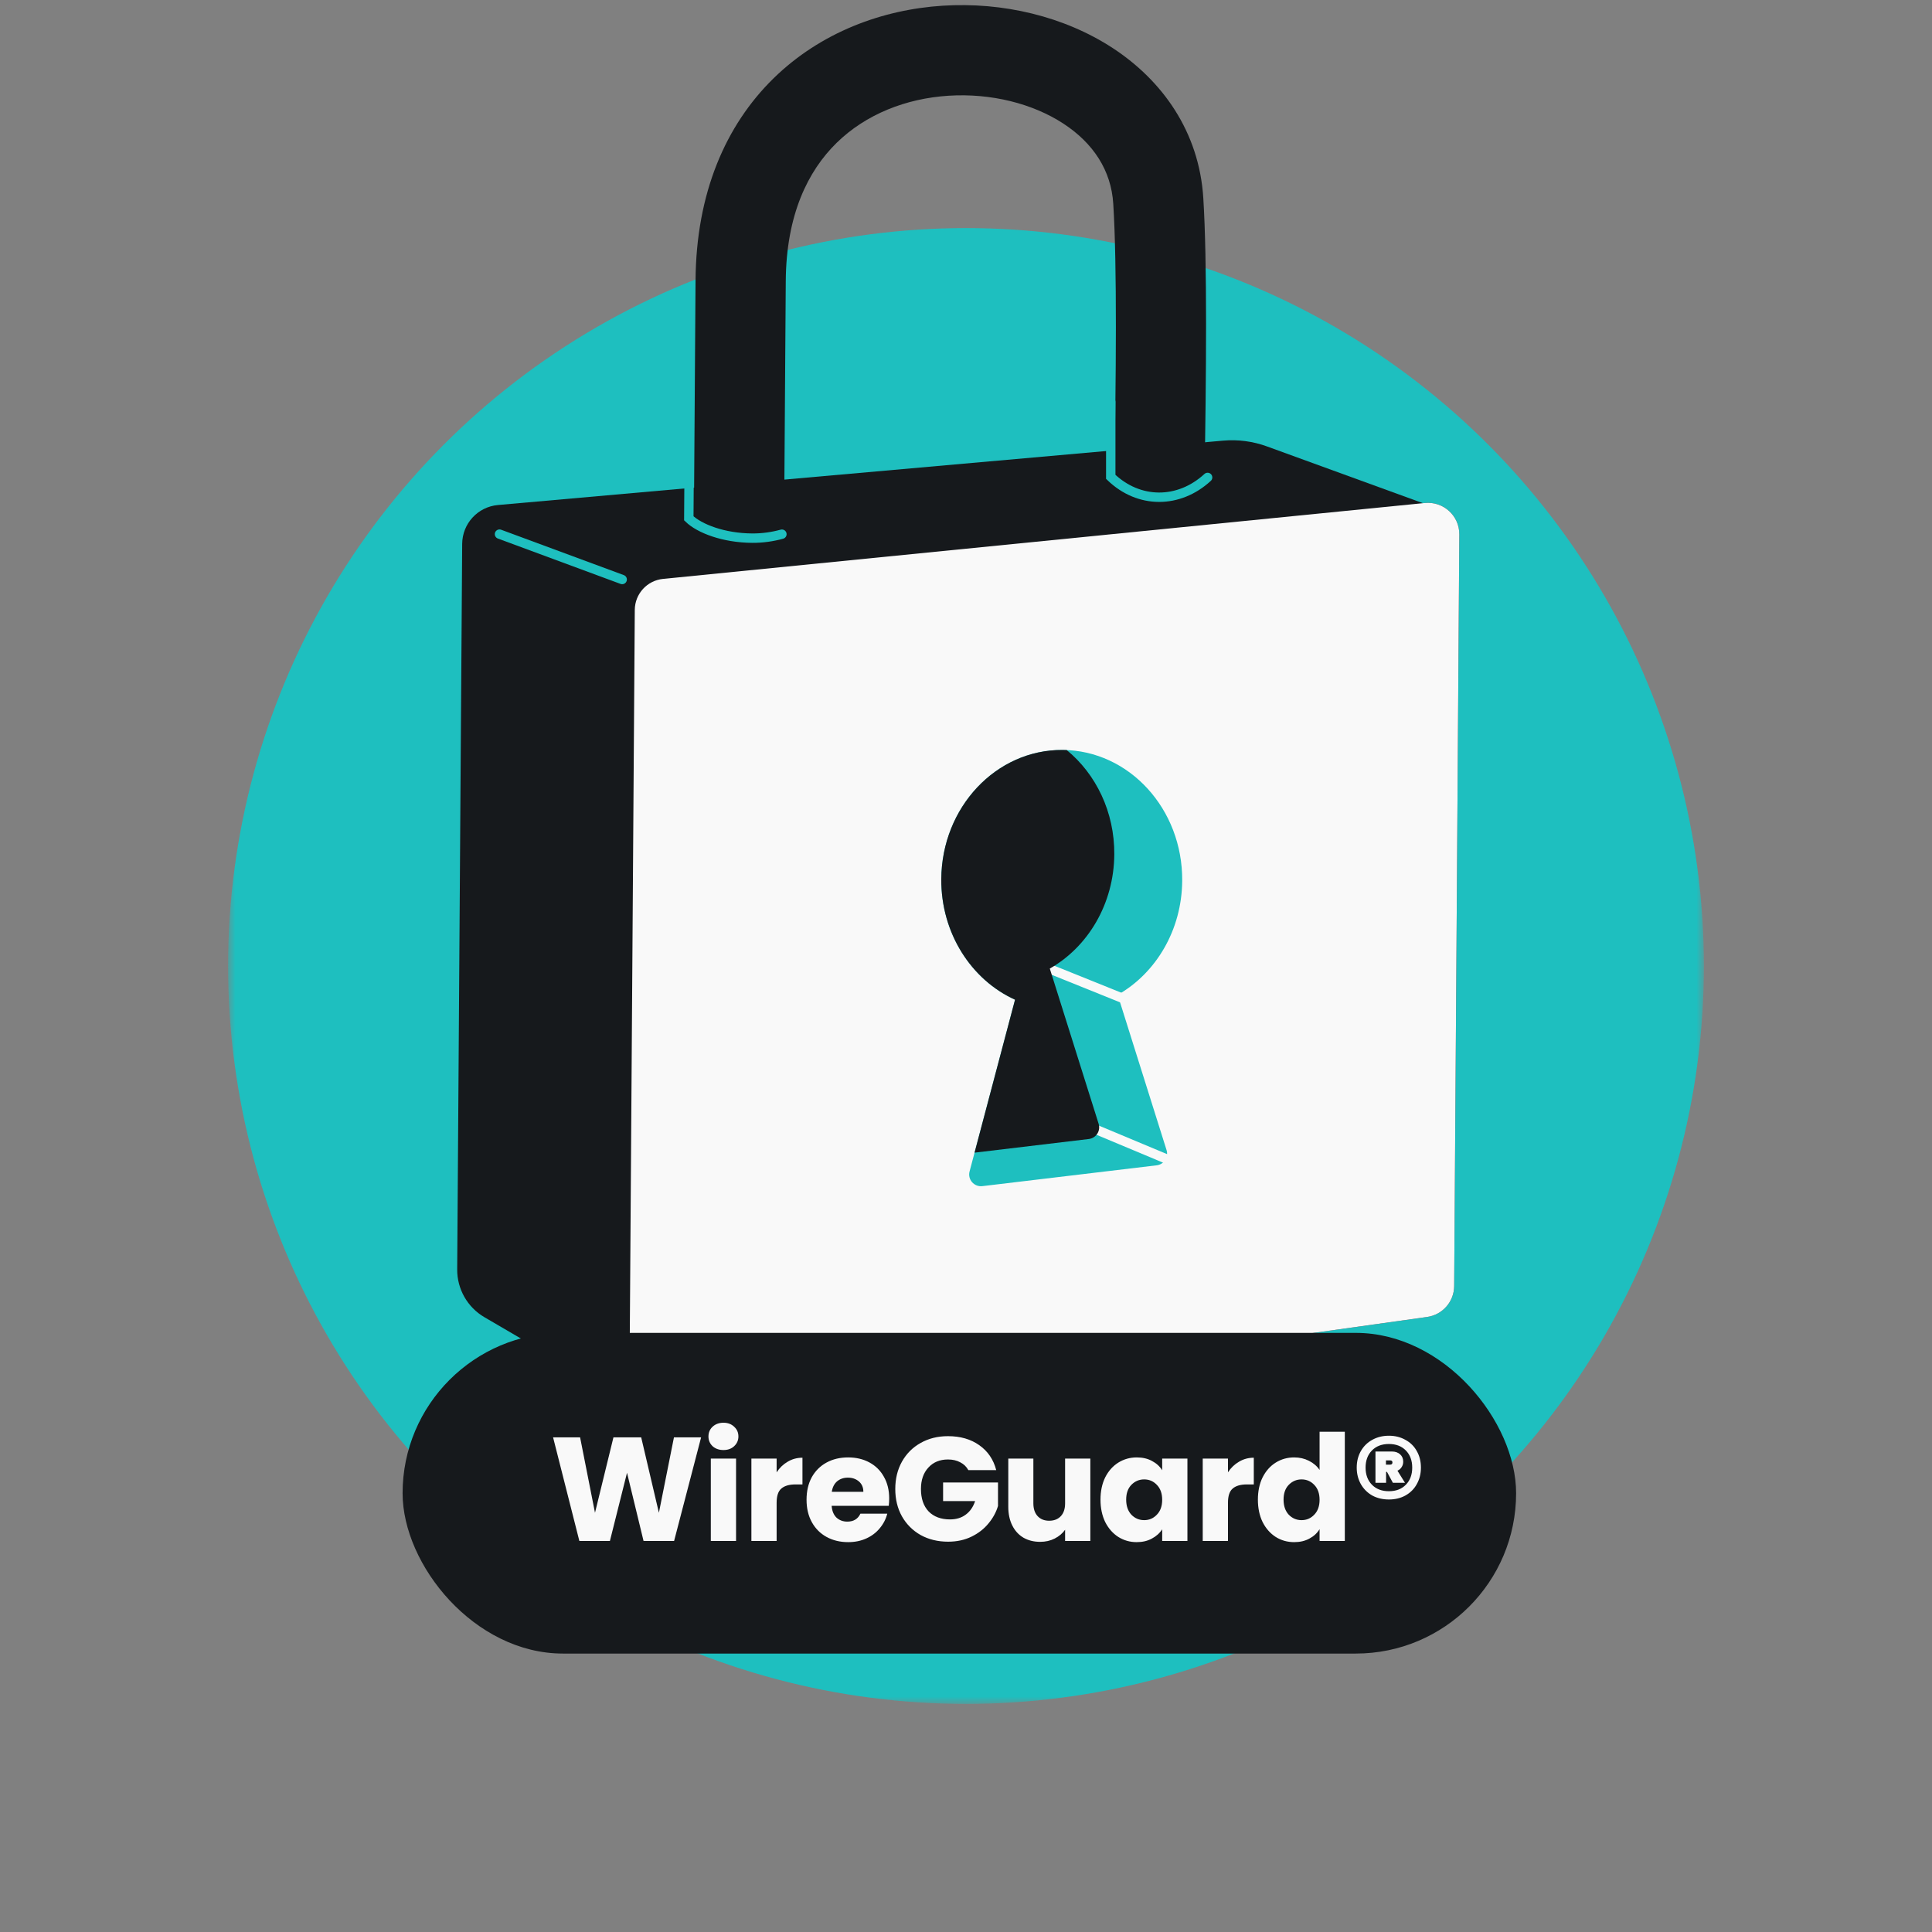 <svg width="160" height="160" viewBox="0 0 160 160" fill="none" xmlns="http://www.w3.org/2000/svg">
<rect x="0" y="0" width="160" height="160" fill="#808080" stroke="none"/>
<mask id="mask0_578_7292" style="mask-type:alpha" maskUnits="userSpaceOnUse" x="18" y="0" width="124" height="142">
<path d="M18.889 141.111V75.892V0H141.111V75.892V141.111H80H18.889Z" fill="#16191C"/>
</mask>
<g mask="url(#mask0_578_7292)">
<circle cx="80" cy="80" r="61.111" fill="#1EBFBF"/>
<path fill-rule="evenodd" clip-rule="evenodd" d="M92.152 3.981C96.233 6.649 99.308 10.886 99.653 16.405C99.981 21.645 99.903 30.967 99.742 40.363C98.68 40.861 97.277 41.203 95.817 41.194C94.411 41.184 93.206 40.895 92.266 40.488C92.43 31.152 92.516 21.987 92.195 16.872C92.023 14.108 90.537 11.852 88.063 10.235C85.533 8.582 82.078 7.701 78.548 7.928C75.038 8.154 71.712 9.454 69.284 11.832C66.909 14.159 65.111 17.791 65.074 23.272L64.932 43.841C63.905 44.277 62.608 44.567 61.262 44.558C59.727 44.548 58.433 44.205 57.461 43.738L57.602 23.221C57.652 15.996 60.091 10.378 64.055 6.494C67.967 2.663 73.082 0.792 78.068 0.472C83.033 0.153 88.127 1.35 92.152 3.981Z" fill="#16191C"/>
<path d="M118.703 108.741L118.733 41.996L104.92 36.969C103.758 36.546 102.517 36.383 101.285 36.493L41.237 41.824C39.569 41.972 38.288 43.363 38.276 45.038L37.863 105.126C37.852 106.754 38.712 108.263 40.117 109.085L54.891 117.715L118.703 108.741Z" fill="#16191C"/>
<path d="M41.366 44.234L51.526 47.992" stroke="#1EBFBF" stroke-width="0.778" stroke-linecap="round"/>
<path d="M120.428 106.509L120.855 44.26C120.866 42.715 119.535 41.502 117.999 41.656L54.911 47.942C53.589 48.073 52.579 49.181 52.57 50.51L52.124 115.328C52.114 116.914 53.514 118.14 55.084 117.92L118.19 109.065C119.466 108.885 120.419 107.798 120.428 106.509Z" fill="#16191C"/>
<path d="M120.428 106.509L120.855 44.26C120.866 42.715 119.535 41.502 117.999 41.656L54.911 47.942C53.589 48.073 52.579 49.181 52.57 50.51L52.124 115.328C52.114 116.914 53.514 118.14 55.084 117.92L118.19 109.065C119.466 108.885 120.419 107.798 120.428 106.509Z" fill="#F9F9F9"/>
<path fill-rule="evenodd" clip-rule="evenodd" d="M92.564 82.391C95.717 80.6 97.877 77.044 97.905 72.935C97.946 66.993 93.513 62.146 88.003 62.108C82.494 62.07 77.994 66.856 77.953 72.798C77.923 77.289 80.448 81.155 84.062 82.791L80.296 97.014C80.12 97.679 80.671 98.312 81.354 98.231L95.795 96.506C96.401 96.433 96.792 95.828 96.609 95.245L92.564 82.391Z" fill="#1EBFBF"/>
<path d="M89.289 92.922L97.608 96.402M85.956 79.85L94.062 83.115" stroke="#F9F9F9" stroke-width="0.778" stroke-linecap="round"/>
<path fill-rule="evenodd" clip-rule="evenodd" d="M92.281 70.757C92.252 74.866 90.092 78.422 86.94 80.213L90.984 93.067C91.168 93.65 90.776 94.255 90.17 94.328L80.708 95.458L84.061 82.791C80.448 81.154 77.923 77.289 77.953 72.798C77.994 66.856 82.494 62.07 88.003 62.108C88.117 62.109 88.23 62.112 88.342 62.117C90.756 64.096 92.305 67.234 92.281 70.757Z" fill="#16191C"/>
<path d="M100.009 39.539C97.627 41.732 94.313 41.732 91.988 39.491L91.989 33.288M57.064 40.025L57.044 42.926C57.924 43.78 59.928 44.551 62.289 44.567C63.151 44.573 63.994 44.449 64.754 44.239" stroke="#1EBFBF" stroke-width="0.778" stroke-linecap="round"/>
<rect x="33.341" y="110.383" width="92.217" height="26.558" rx="13.279" fill="#16191C"/>
<path d="M58.063 119.035L55.826 127.615H53.296L51.927 121.968L50.51 127.615H47.98L45.804 119.035H48.041L49.275 125.281L50.803 119.035H53.101L54.567 125.281L55.814 119.035H58.063ZM59.918 120.086C59.551 120.086 59.25 119.98 59.013 119.768C58.785 119.548 58.671 119.279 58.671 118.962C58.671 118.636 58.785 118.367 59.013 118.155C59.25 117.935 59.551 117.825 59.918 117.825C60.276 117.825 60.57 117.935 60.798 118.155C61.034 118.367 61.152 118.636 61.152 118.962C61.152 119.279 61.034 119.548 60.798 119.768C60.57 119.98 60.276 120.086 59.918 120.086ZM60.957 120.795V127.615H58.867V120.795H60.957ZM64.317 121.932C64.561 121.557 64.867 121.264 65.234 121.052C65.6 120.832 66.008 120.722 66.456 120.722V122.934H65.881C65.36 122.934 64.969 123.048 64.708 123.276C64.447 123.496 64.317 123.887 64.317 124.449V127.615H62.227V120.795H64.317V121.932ZM73.639 124.095C73.639 124.291 73.627 124.494 73.603 124.706H68.873C68.905 125.13 69.04 125.456 69.276 125.684C69.52 125.904 69.818 126.014 70.168 126.014C70.689 126.014 71.052 125.794 71.256 125.354H73.48C73.366 125.802 73.158 126.205 72.857 126.564C72.564 126.922 72.193 127.204 71.745 127.407C71.297 127.611 70.796 127.713 70.241 127.713C69.573 127.713 68.978 127.57 68.457 127.285C67.936 127 67.528 126.592 67.235 126.063C66.941 125.533 66.795 124.914 66.795 124.205C66.795 123.496 66.937 122.877 67.222 122.347C67.516 121.818 67.923 121.41 68.445 121.125C68.966 120.84 69.565 120.697 70.241 120.697C70.901 120.697 71.488 120.836 72.001 121.113C72.515 121.39 72.914 121.785 73.199 122.298C73.493 122.812 73.639 123.411 73.639 124.095ZM71.5 123.545C71.5 123.186 71.378 122.901 71.134 122.689C70.889 122.478 70.584 122.372 70.217 122.372C69.867 122.372 69.569 122.474 69.325 122.677C69.088 122.881 68.942 123.17 68.885 123.545H71.5ZM80.193 121.748C80.038 121.463 79.814 121.247 79.521 121.101C79.235 120.946 78.897 120.868 78.506 120.868C77.83 120.868 77.288 121.092 76.881 121.541C76.473 121.981 76.269 122.571 76.269 123.313C76.269 124.103 76.481 124.722 76.905 125.171C77.337 125.611 77.928 125.831 78.677 125.831C79.191 125.831 79.623 125.7 79.973 125.439C80.331 125.179 80.592 124.804 80.755 124.315H78.103V122.775H82.65V124.718C82.495 125.24 82.23 125.725 81.855 126.173C81.488 126.621 81.02 126.984 80.45 127.261C79.879 127.538 79.235 127.676 78.518 127.676C77.671 127.676 76.913 127.493 76.245 127.126C75.585 126.751 75.068 126.234 74.693 125.574C74.326 124.914 74.143 124.16 74.143 123.313C74.143 122.465 74.326 121.712 74.693 121.052C75.068 120.384 75.585 119.866 76.245 119.499C76.905 119.125 77.659 118.937 78.506 118.937C79.533 118.937 80.397 119.186 81.097 119.683C81.806 120.18 82.275 120.868 82.503 121.748H80.193ZM90.297 120.795V127.615H88.207V126.686C87.995 126.988 87.706 127.232 87.339 127.419C86.981 127.599 86.582 127.688 86.142 127.688C85.62 127.688 85.16 127.574 84.76 127.346C84.361 127.11 84.052 126.772 83.832 126.332C83.612 125.892 83.502 125.374 83.502 124.779V120.795H85.579V124.498C85.579 124.955 85.698 125.309 85.934 125.562C86.17 125.814 86.488 125.941 86.887 125.941C87.295 125.941 87.616 125.814 87.853 125.562C88.089 125.309 88.207 124.955 88.207 124.498V120.795H90.297ZM91.138 124.193C91.138 123.492 91.269 122.877 91.529 122.347C91.798 121.818 92.161 121.41 92.617 121.125C93.074 120.84 93.583 120.697 94.145 120.697C94.626 120.697 95.046 120.795 95.404 120.991C95.771 121.186 96.052 121.443 96.247 121.761V120.795H98.337V127.615H96.247V126.649C96.044 126.967 95.758 127.224 95.392 127.419C95.033 127.615 94.614 127.713 94.133 127.713C93.579 127.713 93.074 127.57 92.617 127.285C92.161 126.992 91.798 126.58 91.529 126.051C91.269 125.513 91.138 124.894 91.138 124.193ZM96.247 124.205C96.247 123.684 96.101 123.272 95.807 122.971C95.522 122.669 95.172 122.518 94.756 122.518C94.341 122.518 93.986 122.669 93.693 122.971C93.408 123.264 93.265 123.671 93.265 124.193C93.265 124.714 93.408 125.13 93.693 125.439C93.986 125.741 94.341 125.892 94.756 125.892C95.172 125.892 95.522 125.741 95.807 125.439C96.101 125.138 96.247 124.726 96.247 124.205ZM101.695 121.932C101.939 121.557 102.245 121.264 102.612 121.052C102.978 120.832 103.386 120.722 103.834 120.722V122.934H103.259C102.738 122.934 102.347 123.048 102.086 123.276C101.825 123.496 101.695 123.887 101.695 124.449V127.615H99.605V120.795H101.695V121.932ZM104.173 124.193C104.173 123.492 104.303 122.877 104.564 122.347C104.833 121.818 105.195 121.41 105.652 121.125C106.108 120.84 106.617 120.697 107.179 120.697C107.628 120.697 108.035 120.791 108.402 120.978C108.776 121.166 109.07 121.418 109.282 121.736V118.571H111.372V127.615H109.282V126.637C109.086 126.963 108.805 127.224 108.438 127.419C108.08 127.615 107.66 127.713 107.179 127.713C106.617 127.713 106.108 127.57 105.652 127.285C105.195 126.992 104.833 126.58 104.564 126.051C104.303 125.513 104.173 124.894 104.173 124.193ZM109.282 124.205C109.282 123.684 109.135 123.272 108.842 122.971C108.556 122.669 108.206 122.518 107.791 122.518C107.375 122.518 107.021 122.669 106.727 122.971C106.442 123.264 106.299 123.671 106.299 124.193C106.299 124.714 106.442 125.13 106.727 125.439C107.021 125.741 107.375 125.892 107.791 125.892C108.206 125.892 108.556 125.741 108.842 125.439C109.135 125.138 109.282 124.726 109.282 124.205ZM115.023 118.901C115.536 118.901 115.992 119.015 116.391 119.243C116.799 119.463 117.113 119.772 117.333 120.172C117.561 120.571 117.675 121.027 117.675 121.541C117.675 122.046 117.561 122.502 117.333 122.909C117.113 123.309 116.799 123.622 116.391 123.851C115.992 124.071 115.536 124.181 115.023 124.181C114.509 124.181 114.049 124.071 113.641 123.851C113.242 123.622 112.928 123.309 112.7 122.909C112.472 122.502 112.358 122.046 112.358 121.541C112.358 121.027 112.472 120.571 112.7 120.172C112.928 119.772 113.242 119.463 113.641 119.243C114.049 119.015 114.509 118.901 115.023 118.901ZM115.023 123.496C115.609 123.496 116.078 123.317 116.428 122.958C116.778 122.6 116.954 122.127 116.954 121.541C116.954 120.954 116.778 120.481 116.428 120.123C116.078 119.764 115.609 119.585 115.023 119.585C114.436 119.585 113.967 119.764 113.617 120.123C113.267 120.481 113.091 120.954 113.091 121.541C113.091 122.127 113.267 122.6 113.617 122.958C113.967 123.317 114.436 123.496 115.023 123.496ZM116.208 121.052C116.208 121.223 116.163 121.374 116.074 121.504C115.992 121.634 115.878 121.732 115.731 121.797L116.355 122.799H115.353L114.864 121.895H114.79V122.799H113.91V120.208H115.267C115.552 120.208 115.78 120.286 115.951 120.441C116.123 120.595 116.208 120.799 116.208 121.052ZM114.778 121.296H115.12C115.251 121.296 115.316 121.235 115.316 121.113C115.316 120.999 115.251 120.942 115.12 120.942H114.778V121.296Z" fill="#F9F9F9"/>
</g>
</svg>
